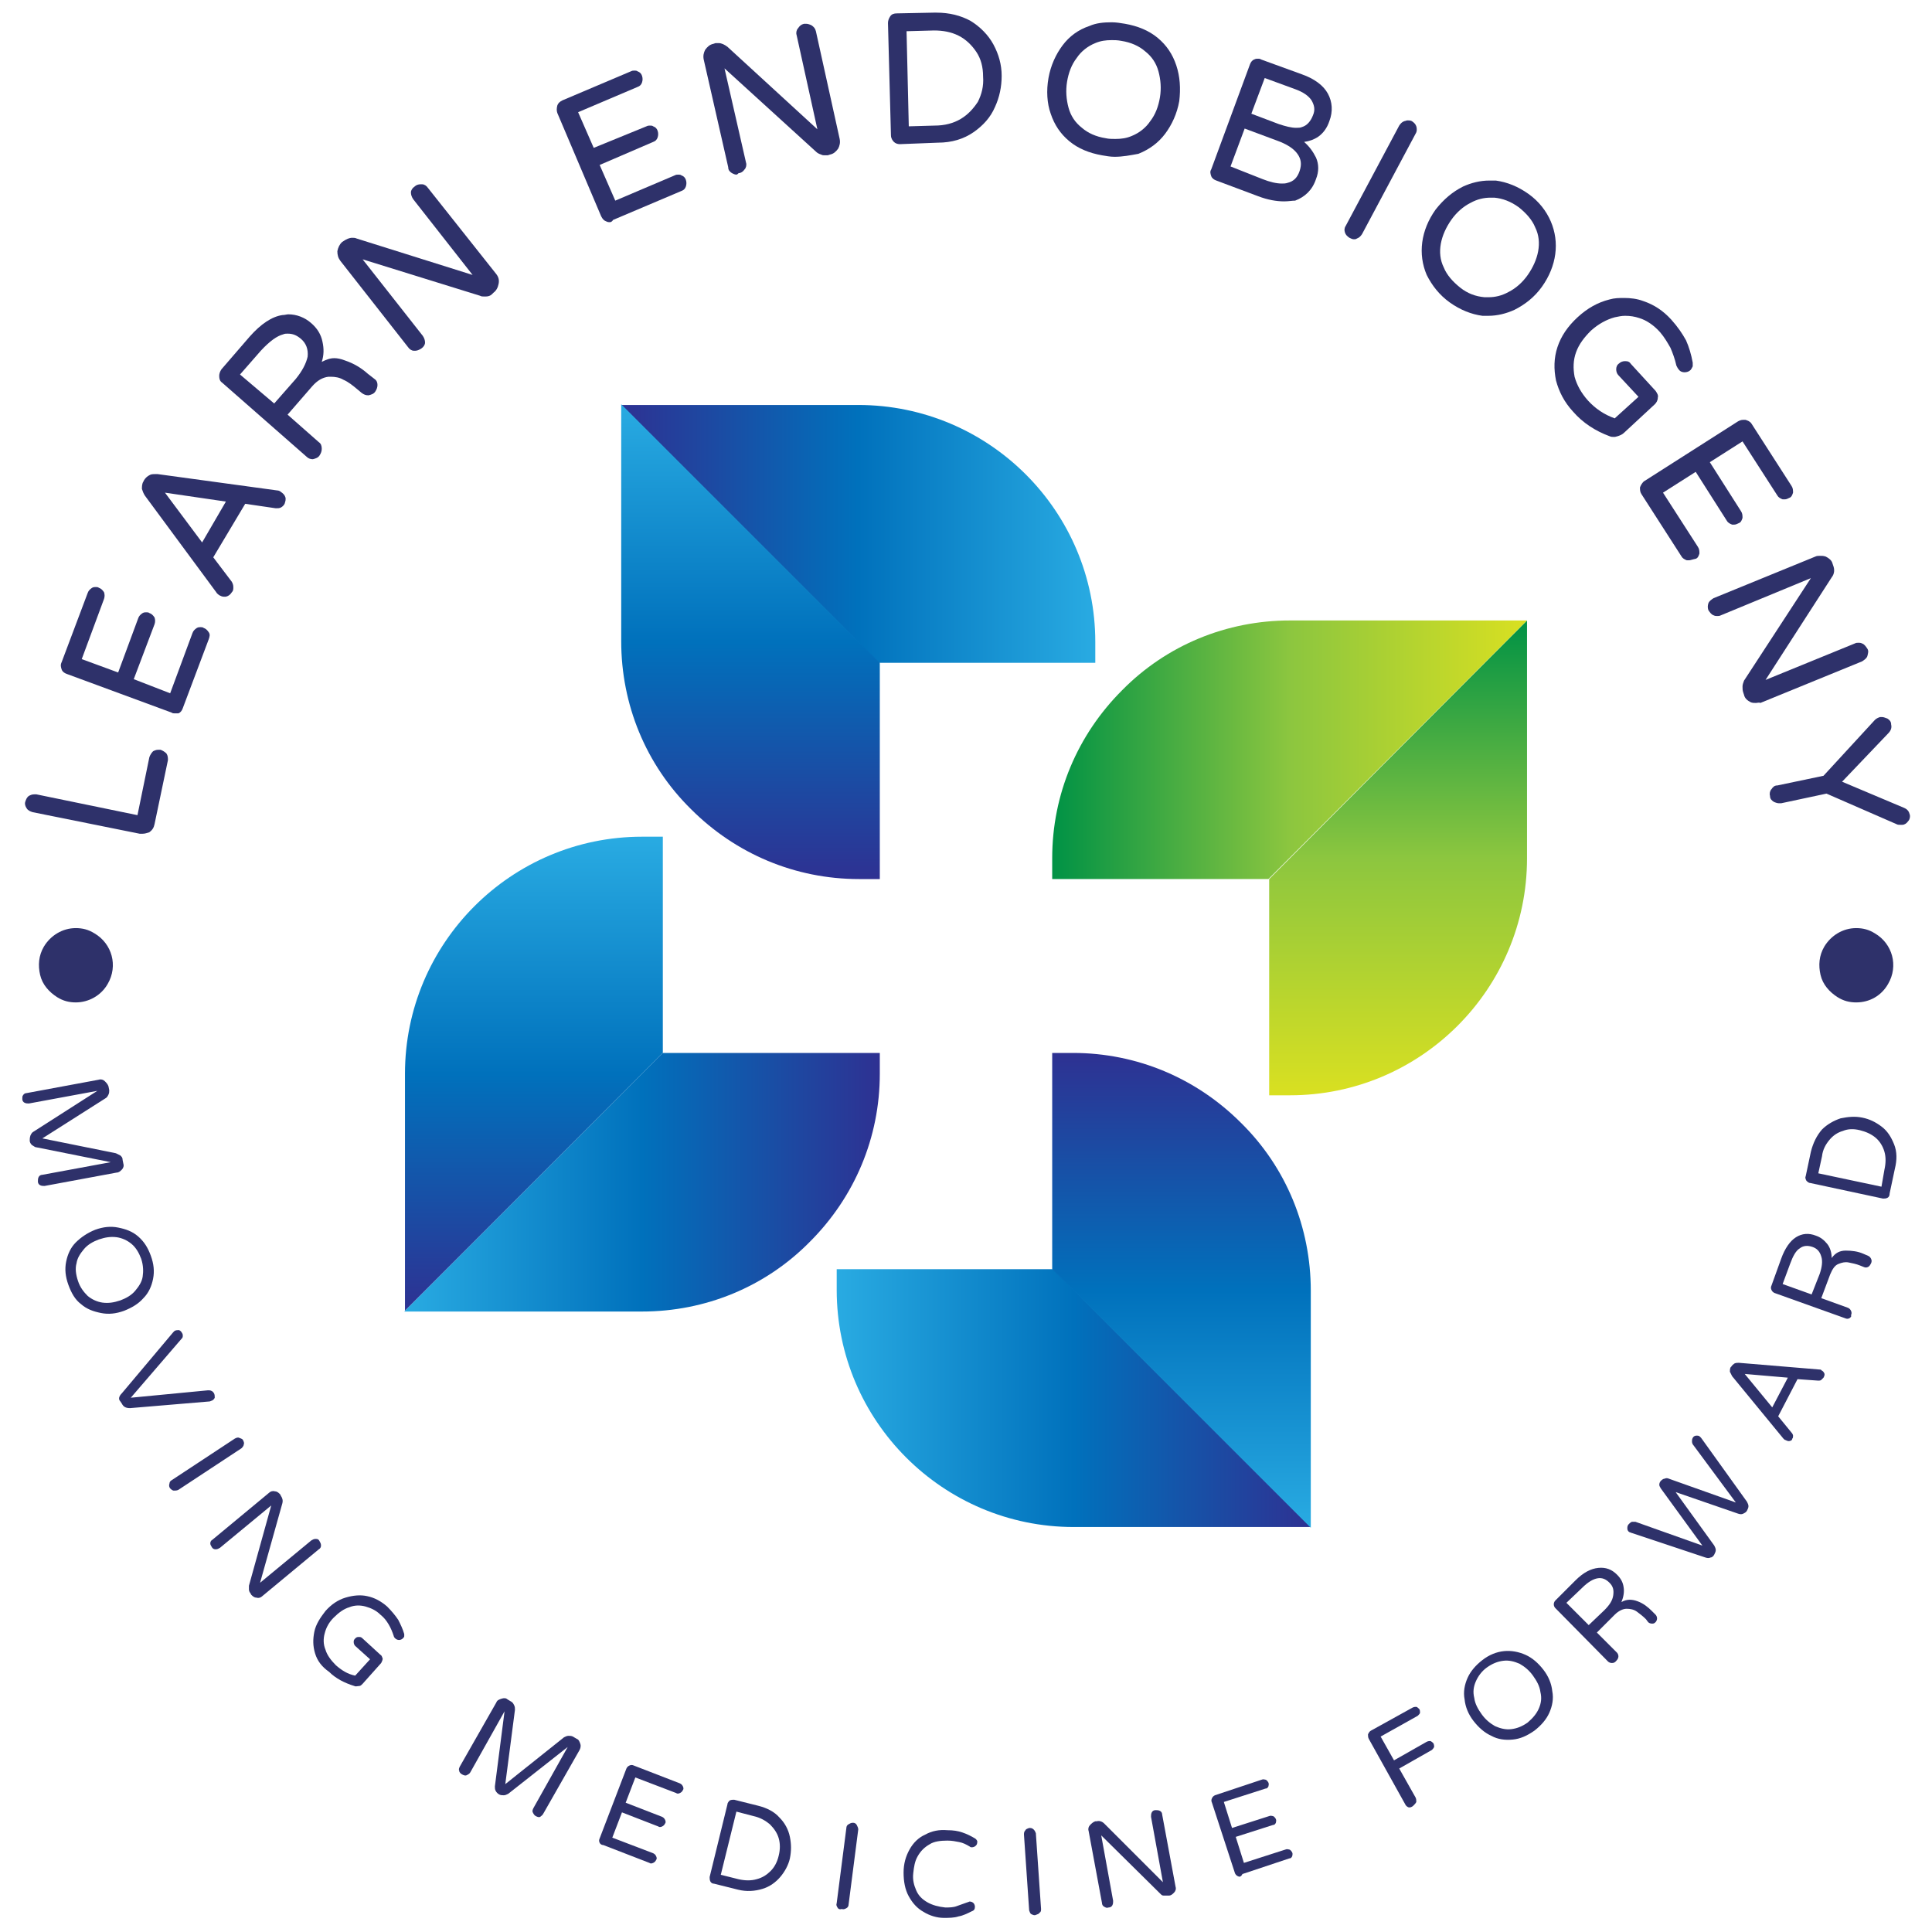 <?xml version="1.0" encoding="utf-8"?>
<!-- Generator: Adobe Illustrator 24.0.2, SVG Export Plug-In . SVG Version: 6.00 Build 0)  -->
<svg version="1.1" id="Layer_1" xmlns="http://www.w3.org/2000/svg" xmlns:xlink="http://www.w3.org/1999/xlink" x="0px" y="0px"
	 viewBox="0 0 260 260" style="enable-background:new 0 0 260 260;" xml:space="preserve">
<style type="text/css">
	.st0{fill:url(#SVGID_1_);}
	.st1{fill:url(#SVGID_2_);}
	.st2{fill:url(#SVGID_3_);}
	.st3{fill:url(#SVGID_4_);}
	.st4{fill:url(#SVGID_5_);}
	.st5{fill:url(#SVGID_6_);}
	.st6{fill:url(#SVGID_7_);}
	.st7{fill:url(#SVGID_8_);}
	.st8{fill:url(#SVGID_9_);}
	.st9{fill:url(#SVGID_10_);}
	.st10{fill:url(#SVGID_11_);}
	.st11{fill:url(#SVGID_12_);}
	.st12{fill:url(#SVGID_13_);}
	.st13{fill:url(#SVGID_14_);}
	.st14{fill:url(#SVGID_15_);}
	.st15{fill:url(#SVGID_16_);}
	.st16{fill:#2E316A;}
	.st17{fill:url(#SVGID_17_);}
	.st18{fill:url(#SVGID_18_);}
	.st19{fill:url(#SVGID_19_);}
	.st20{fill:url(#SVGID_20_);}
	.st21{fill:url(#SVGID_21_);}
	.st22{fill:url(#SVGID_22_);}
	.st23{fill:url(#SVGID_23_);}
	.st24{fill:url(#SVGID_24_);}
	.st25{fill:url(#SVGID_25_);}
	.st26{fill:url(#SVGID_26_);}
	.st27{fill:none;}
	.st28{fill:url(#SVGID_27_);}
	.st29{fill:url(#SVGID_28_);}
	.st30{fill:url(#SVGID_29_);}
	.st31{fill:url(#SVGID_30_);}
	.st32{fill:url(#SVGID_31_);}
	.st33{fill:url(#SVGID_32_);}
	.st34{fill:url(#SVGID_33_);}
	.st35{fill:url(#SVGID_34_);}
	.st36{fill:#363636;}
	.st37{fill:url(#SVGID_35_);}
	.st38{fill:url(#SVGID_36_);}
	.st39{fill:url(#SVGID_37_);}
	.st40{fill:url(#SVGID_38_);}
	.st41{fill:url(#SVGID_39_);}
	.st42{fill:url(#SVGID_40_);}
	.st43{fill:url(#SVGID_41_);}
	.st44{fill:url(#SVGID_42_);}
	.st45{fill:url(#SVGID_43_);}
	.st46{fill:url(#SVGID_44_);}
	.st47{fill:url(#SVGID_45_);}
	.st48{fill:url(#SVGID_46_);}
	.st49{fill:url(#SVGID_47_);}
	.st50{fill:url(#SVGID_48_);}
	.st51{fill:url(#SVGID_49_);}
	.st52{fill:url(#SVGID_50_);}
	.st53{fill:url(#SVGID_51_);}
	.st54{fill:url(#SVGID_52_);}
	.st55{fill:url(#SVGID_53_);}
	.st56{fill:url(#SVGID_54_);}
	.st57{fill:url(#SVGID_55_);}
	.st58{fill:url(#SVGID_56_);}
	.st59{fill:url(#SVGID_57_);}
	.st60{fill:url(#SVGID_58_);}
	.st61{fill:url(#SVGID_59_);}
	.st62{fill:url(#SVGID_60_);}
	.st63{fill:url(#SVGID_61_);}
	.st64{fill:url(#SVGID_62_);}
	.st65{fill:url(#SVGID_63_);}
	.st66{fill:url(#SVGID_64_);}
	.st67{fill:url(#SVGID_65_);}
	.st68{fill:url(#SVGID_66_);}
	.st69{fill:url(#SVGID_67_);}
	.st70{fill:url(#SVGID_68_);}
	.st71{opacity:0.5;}
	.st72{fill:#FFFFFF;}
	.st73{opacity:0.7;fill:#FFFFFF;}
	.st74{opacity:0.7;}
</style>
<g>
	<g>
		<g>
			<path class="st16" d="M19.2,112.2c-0.1,0-0.2,0-0.4,0l-14.4-2.9c-0.3-0.1-0.6-0.2-0.8-0.5c-0.2-0.3-0.3-0.6-0.2-0.9
				c0.1-0.3,0.2-0.6,0.5-0.8c0.2-0.1,0.4-0.2,0.7-0.2c0.1,0,0.2,0,0.3,0l13.6,2.8l1.6-7.8c0.1-0.3,0.3-0.6,0.5-0.8
				c0.2-0.1,0.4-0.2,0.7-0.2c0.1,0,0.2,0,0.3,0c0.3,0.1,0.6,0.3,0.8,0.5c0.2,0.3,0.2,0.6,0.2,0.9l-1.8,8.6c-0.1,0.5-0.3,0.8-0.7,1.1
				C19.8,112.1,19.5,112.2,19.2,112.2z"/>
		</g>
		<g>
			<path class="st16" d="M23.5,96c-0.1,0-0.3,0-0.4-0.1L9,90.7c-0.3-0.1-0.6-0.3-0.7-0.6c-0.1-0.3-0.2-0.6,0-1l3.5-9.3
				c0.1-0.3,0.3-0.5,0.6-0.7c0.2-0.1,0.3-0.1,0.5-0.1c0.1,0,0.3,0,0.4,0.1c0.3,0.1,0.5,0.3,0.7,0.6c0.1,0.3,0.1,0.6,0,0.9l-3,8.1
				l4.9,1.8l2.7-7.3c0.1-0.3,0.3-0.5,0.6-0.7c0.2-0.1,0.3-0.1,0.5-0.1c0.1,0,0.3,0,0.4,0.1c0.3,0.1,0.5,0.3,0.7,0.6
				c0.1,0.3,0.1,0.6,0,0.9L18,91.4l4.9,1.9l3-8.1c0.1-0.3,0.3-0.5,0.6-0.7c0.2-0.1,0.3-0.1,0.5-0.1c0.1,0,0.3,0,0.4,0.1
				c0.3,0.1,0.5,0.3,0.7,0.6s0.1,0.6,0,0.9l-3.5,9.3c-0.1,0.3-0.3,0.6-0.6,0.7C23.9,96,23.7,96,23.5,96z"/>
		</g>
		<g>
			<path class="st16" d="M30.1,80.3c-0.2,0-0.4-0.1-0.6-0.2c-0.1-0.1-0.3-0.2-0.4-0.4l-9.6-13c-0.2-0.3-0.3-0.6-0.4-0.9
				c0-0.3,0-0.7,0.2-1l0.1-0.2c0.2-0.3,0.4-0.5,0.8-0.7c0.2-0.1,0.5-0.1,0.7-0.1c0.1,0,0.2,0,0.3,0l16.1,2.2c0.2,0,0.4,0.1,0.5,0.2
				c0.3,0.2,0.5,0.4,0.6,0.7c0.1,0.3,0,0.6-0.1,0.9c-0.1,0.2-0.3,0.4-0.5,0.5c-0.2,0.1-0.4,0.1-0.6,0.1c0,0-0.1,0-0.1,0l-4.1-0.6
				L28.7,75l2.5,3.3c0.1,0.2,0.2,0.4,0.2,0.7c0,0.3,0,0.5-0.2,0.7c-0.2,0.3-0.4,0.5-0.8,0.6C30.3,80.3,30.2,80.3,30.1,80.3z
				 M27.2,73l3.2-5.5l-8.2-1.2L27.2,73z"/>
		</g>
		<g>
			<path class="st16" d="M42.1,61.8c-0.3,0-0.6-0.1-0.8-0.3l-11.4-10c-0.3-0.2-0.4-0.5-0.4-0.9c0-0.3,0.1-0.6,0.3-0.9l3.8-4.4
				c1.5-1.7,3-2.7,4.4-2.9c0.3,0,0.6-0.1,0.8-0.1c1.1,0,2.2,0.4,3.1,1.2c0.8,0.7,1.3,1.5,1.5,2.5c0.2,0.9,0.2,1.8-0.1,2.7
				c0.6-0.3,1.1-0.5,1.7-0.5c0.4,0,0.9,0.1,1.4,0.3c1.2,0.4,2.2,1,3.1,1.8l0.9,0.7c0.3,0.2,0.4,0.5,0.4,0.8c0,0.3-0.1,0.6-0.3,0.9
				c-0.2,0.3-0.5,0.4-0.9,0.5c0,0,0,0,0,0c-0.4,0-0.6-0.1-0.9-0.3l-0.6-0.5c-0.6-0.5-1.2-1-1.9-1.3c-0.5-0.3-1.1-0.4-1.7-0.4
				c-0.1,0-0.2,0-0.3,0c-0.8,0.1-1.5,0.5-2.2,1.3l-3.3,3.8l4.2,3.7c0.3,0.2,0.4,0.5,0.4,0.9c0,0.3-0.1,0.6-0.3,0.9
				C42.8,61.6,42.5,61.7,42.1,61.8L42.1,61.8z M36.9,54.3l2.9-3.3c0.9-1.1,1.4-2.1,1.6-3c0.1-1-0.2-1.8-0.9-2.4
				c-0.6-0.5-1.1-0.7-1.8-0.7c-0.2,0-0.4,0-0.6,0.1c-0.8,0.2-1.8,0.9-3,2.2l-2.8,3.2L36.9,54.3z"/>
		</g>
		<g>
			<path class="st16" d="M55.9,47.2c-0.1,0-0.1,0-0.2,0c-0.3,0-0.6-0.2-0.8-0.5l-9.1-11.6c-0.3-0.4-0.4-0.8-0.4-1.3
				c0.1-0.5,0.3-0.9,0.6-1.2l0.3-0.2c0.3-0.2,0.7-0.4,1.1-0.4c0.2,0,0.4,0,0.6,0.1L63.6,37l-8-10.2c-0.2-0.3-0.3-0.6-0.3-0.9
				c0-0.3,0.2-0.6,0.5-0.8c0.2-0.2,0.5-0.3,0.8-0.3c0.1,0,0.1,0,0.2,0c0.3,0,0.6,0.2,0.8,0.5l9.2,11.6c0.3,0.4,0.4,0.8,0.3,1.3
				c-0.1,0.5-0.3,0.9-0.7,1.2l-0.2,0.2c-0.2,0.2-0.5,0.3-0.8,0.3c-0.1,0-0.2,0-0.3,0c-0.2,0-0.3,0-0.5-0.1l-15.8-4.9l8.1,10.3
				c0.2,0.3,0.3,0.6,0.3,0.9c0,0.3-0.2,0.6-0.5,0.8C56.4,47.1,56.1,47.2,55.9,47.2z"/>
		</g>
		<g>
			<path class="st16" d="M82.1,29.9c-0.2,0-0.3,0-0.5-0.1c-0.3-0.1-0.5-0.3-0.7-0.7L75,15.2c-0.1-0.3-0.1-0.6,0-1
				c0.1-0.3,0.3-0.5,0.7-0.7l9.2-3.9c0.2-0.1,0.3-0.1,0.5-0.1c0.1,0,0.3,0,0.4,0.1c0.3,0.1,0.5,0.3,0.6,0.6c0.1,0.3,0.1,0.6,0,0.9
				c-0.1,0.3-0.3,0.5-0.6,0.6l-8,3.4l2.1,4.8L87,17c0.2-0.1,0.3-0.1,0.5-0.1c0.1,0,0.3,0,0.4,0.1c0.3,0.1,0.5,0.3,0.6,0.6
				c0.1,0.3,0.1,0.6,0,0.9c-0.1,0.3-0.3,0.5-0.6,0.6l-7.2,3.1l2.1,4.8l8-3.4c0.2-0.1,0.3-0.1,0.5-0.1c0.1,0,0.3,0,0.4,0.1
				c0.3,0.1,0.5,0.3,0.6,0.6c0.1,0.3,0.1,0.6,0,0.9c-0.1,0.3-0.3,0.5-0.6,0.6l-9.2,3.9C82.4,29.8,82.2,29.9,82.1,29.9z"/>
		</g>
		<g>
			<path class="st16" d="M99.1,23.5c-0.2,0-0.4-0.1-0.6-0.2c-0.3-0.2-0.5-0.4-0.5-0.8L94.7,8c-0.1-0.5,0-0.9,0.2-1.3
				C95.2,6.3,95.5,6,96,5.9l0.3-0.1c0.1,0,0.2,0,0.4,0c0.4,0,0.8,0.2,1.2,0.5L110,17.4l-2.8-12.7c-0.1-0.3,0-0.7,0.2-0.9
				c0.2-0.3,0.4-0.5,0.8-0.6c0.1,0,0.2,0,0.3,0c0.2,0,0.5,0.1,0.7,0.2c0.3,0.2,0.5,0.4,0.6,0.8l3.2,14.5c0.1,0.5,0,0.9-0.2,1.3
				c-0.3,0.4-0.6,0.7-1.1,0.8l-0.3,0.1c-0.1,0-0.3,0-0.4,0c-0.2,0-0.3,0-0.5-0.1c-0.3-0.1-0.5-0.2-0.7-0.4L97.5,9.2l2.9,12.7
				c0.1,0.3,0,0.7-0.2,0.9c-0.2,0.3-0.5,0.5-0.8,0.5C99.3,23.4,99.2,23.5,99.1,23.5z"/>
		</g>
		<g>
			<path class="st16" d="M121.1,19.4c-0.3,0-0.6-0.1-0.8-0.3c-0.2-0.2-0.4-0.5-0.4-0.9l-0.4-15.1c0-0.3,0.1-0.6,0.3-0.9
				c0.2-0.3,0.5-0.4,0.9-0.4l5-0.1l0.3,0c1.8,0,3.3,0.4,4.6,1.1c1.3,0.8,2.4,1.9,3.1,3.2c0.7,1.3,1.1,2.7,1.1,4.2s-0.3,2.9-0.9,4.2
				c-0.6,1.4-1.6,2.5-2.9,3.4c-1.3,0.9-2.9,1.4-4.8,1.4L121.1,19.4z M122.3,17l3.5-0.1c1.3,0,2.5-0.3,3.5-0.9c1-0.6,1.7-1.4,2.3-2.3
				c0.5-1,0.8-2.1,0.7-3.4c0-1.3-0.3-2.4-0.9-3.3c-0.6-0.9-1.4-1.7-2.4-2.2c-1-0.5-2.1-0.7-3.3-0.7l-3.7,0.1L122.3,17z"/>
		</g>
		<g>
			<path class="st16" d="M150,21.1c-0.6,0-1.1-0.1-1.7-0.2c-1.7-0.3-3.2-0.9-4.4-1.9c-1.2-1-2-2.2-2.5-3.7c-0.5-1.4-0.6-3.1-0.3-4.8
				c0.3-1.7,1-3.2,1.9-4.4c0.9-1.2,2.1-2.1,3.6-2.6c0.9-0.4,1.9-0.5,3-0.5c0.6,0,1.2,0.1,1.8,0.2c1.7,0.3,3.2,0.9,4.4,1.9
				c1.2,1,2,2.2,2.5,3.7c0.5,1.5,0.6,3.1,0.4,4.8c-0.3,1.7-1,3.2-1.9,4.4c-0.9,1.2-2.1,2.1-3.6,2.7C152.1,20.9,151.1,21.1,150,21.1z
				 M149.6,5.4c-0.8,0-1.5,0.1-2.2,0.4c-1,0.4-1.9,1.1-2.5,2c-0.7,0.9-1.1,2-1.3,3.2s-0.1,2.4,0.2,3.5c0.3,1.1,0.9,2,1.8,2.7
				c0.8,0.7,1.9,1.2,3.2,1.4c0.4,0.1,0.9,0.1,1.3,0.1l0,0c0.8,0,1.5-0.1,2.2-0.4c1-0.4,1.9-1.1,2.5-2c0.7-0.9,1.1-2,1.3-3.2
				c0.2-1.2,0.1-2.4-0.2-3.5c-0.3-1.1-0.9-2-1.8-2.7c-0.8-0.7-1.9-1.2-3.2-1.4C150.4,5.4,150,5.4,149.6,5.4z"/>
		</g>
		<g>
			<path class="st16" d="M172.8,27.1c-1,0-2.2-0.2-3.5-0.7l-5.6-2.1c-0.3-0.1-0.6-0.3-0.7-0.6c-0.1-0.3-0.2-0.6,0-0.9l5.2-14.1
				c0.1-0.3,0.3-0.6,0.6-0.7c0.2-0.1,0.3-0.1,0.5-0.1c0.1,0,0.3,0,0.4,0.1l5.5,2c1.7,0.6,2.9,1.5,3.5,2.6c0.6,1.1,0.7,2.4,0.2,3.7
				c-0.3,0.9-0.8,1.6-1.5,2.1c-0.6,0.4-1.2,0.6-1.9,0.7c0.7,0.6,1.2,1.3,1.6,2.1c0.4,0.9,0.4,1.9,0,2.9c-0.5,1.5-1.5,2.4-2.8,2.9
				C173.9,27,173.4,27.1,172.8,27.1z M169.9,24.1c1,0.4,1.9,0.6,2.6,0.6c0.3,0,0.5,0,0.8-0.1c0.8-0.2,1.3-0.7,1.6-1.6
				c0.3-0.9,0.2-1.6-0.3-2.3c-0.5-0.7-1.4-1.3-2.8-1.8l-4.3-1.6l-1.9,5.1L169.9,24.1z M172.1,16.7c0.9,0.3,1.7,0.5,2.3,0.5
				c0.3,0,0.6,0,0.8-0.1c0.7-0.2,1.2-0.8,1.5-1.6c0.3-0.7,0.2-1.3-0.2-2c-0.4-0.6-1.1-1.1-2.2-1.5l-4.1-1.5l-1.8,4.8L172.1,16.7z"/>
		</g>
		<g>
			<path class="st16" d="M182.2,32.2c-0.2,0-0.4-0.1-0.6-0.2c-0.3-0.2-0.5-0.4-0.6-0.7c-0.1-0.3-0.1-0.6,0.1-0.9l7.2-13.5
				c0.2-0.3,0.4-0.5,0.7-0.6c0.1,0,0.3-0.1,0.4-0.1c0.2,0,0.4,0,0.6,0.1c0.3,0.2,0.5,0.4,0.6,0.7c0.1,0.3,0.1,0.7-0.1,1l-7.2,13.5
				c-0.2,0.3-0.4,0.5-0.7,0.6C182.5,32.2,182.3,32.2,182.2,32.2z"/>
		</g>
		<g>
			<path class="st16" d="M200.3,42.5c-0.3,0-0.6,0-0.8,0c-1.5-0.2-3-0.8-4.4-1.8c-1.4-1-2.4-2.3-3.1-3.7c-0.6-1.4-0.8-2.9-0.6-4.4
				c0.2-1.5,0.8-3,1.8-4.4c1.1-1.4,2.3-2.4,3.7-3.1c1.1-0.5,2.3-0.8,3.5-0.8c0.3,0,0.6,0,0.9,0c1.5,0.2,3,0.8,4.4,1.8
				c1.4,1,2.4,2.3,3,3.7c0.6,1.4,0.8,2.9,0.6,4.4c-0.2,1.5-0.8,3-1.8,4.4c-1,1.4-2.3,2.4-3.7,3.1C202.7,42.2,201.5,42.5,200.3,42.5z
				 M200.6,26.6c-0.9,0-1.8,0.2-2.7,0.7c-1,0.5-1.9,1.3-2.6,2.3c-0.7,1-1.2,2.1-1.4,3.2c-0.2,1.1-0.1,2.2,0.4,3.2
				c0.4,1,1.2,1.9,2.2,2.7c1,0.8,2.1,1.2,3.3,1.3c0.2,0,0.3,0,0.5,0c0.9,0,1.8-0.2,2.7-0.7c1-0.5,1.9-1.3,2.6-2.3s1.2-2.1,1.4-3.2
				c0.2-1.1,0.1-2.2-0.4-3.2c-0.4-1-1.2-1.9-2.2-2.7c-1.1-0.8-2.2-1.2-3.3-1.3C200.9,26.6,200.7,26.6,200.6,26.6z"/>
		</g>
		<g>
			<path class="st16" d="M217.2,58.8c-0.2,0-0.4,0-0.6-0.1c-1.9-0.7-3.6-1.8-4.9-3.3c-1.2-1.3-1.9-2.7-2.3-4.2
				c-0.3-1.5-0.3-3,0.2-4.5c0.5-1.5,1.4-2.8,2.7-4c1.3-1.2,2.7-2,4.3-2.4c0.7-0.2,1.3-0.2,2-0.2c0.8,0,1.7,0.1,2.5,0.4
				c1.5,0.5,2.7,1.3,3.8,2.5c0.9,1,1.5,1.9,2,2.8c0.4,0.9,0.7,1.9,0.9,3c0,0.2,0,0.3,0,0.5c-0.1,0.2-0.2,0.4-0.3,0.5
				c-0.2,0.2-0.5,0.3-0.8,0.3c-0.3,0-0.6-0.1-0.8-0.4c-0.1-0.1-0.2-0.3-0.3-0.5c-0.2-0.9-0.5-1.7-0.8-2.4c-0.4-0.7-0.8-1.4-1.4-2.1
				c-0.8-0.9-1.8-1.6-2.8-1.9c-0.6-0.2-1.2-0.3-1.9-0.3c-0.5,0-0.9,0.1-1.4,0.2c-1.1,0.3-2.2,0.9-3.2,1.8c-0.9,0.9-1.6,1.8-2,2.9
				c-0.4,1.1-0.4,2.2-0.2,3.3c0.3,1.1,0.9,2.2,1.8,3.2c1,1.1,2.2,1.9,3.6,2.4l3.2-2.9l-2.7-2.9c-0.2-0.2-0.3-0.5-0.3-0.8
				s0.1-0.6,0.4-0.8c0.2-0.2,0.5-0.3,0.8-0.3c0.4,0,0.6,0.1,0.8,0.4l3.3,3.6c0.2,0.3,0.4,0.6,0.3,0.9c0,0.4-0.2,0.7-0.4,0.9
				l-4.1,3.8c-0.3,0.3-0.6,0.4-0.9,0.5C217.4,58.8,217.3,58.8,217.2,58.8z"/>
		</g>
		<g>
			<path class="st16" d="M227.3,75.4c-0.1,0-0.2,0-0.3,0c-0.3-0.1-0.6-0.3-0.7-0.5l-5.4-8.4c-0.2-0.3-0.2-0.6-0.2-0.9
				c0.1-0.3,0.3-0.6,0.5-0.8l12.7-8.1c0.2-0.1,0.4-0.2,0.7-0.2c0.1,0,0.2,0,0.3,0c0.3,0.1,0.6,0.2,0.8,0.5l5.4,8.4
				c0.2,0.3,0.2,0.6,0.2,0.9c-0.1,0.3-0.2,0.6-0.5,0.7c-0.2,0.1-0.4,0.2-0.6,0.2c-0.1,0-0.2,0-0.3,0c-0.3-0.1-0.6-0.3-0.7-0.5
				l-4.7-7.3l-4.4,2.8l4.2,6.6c0.2,0.3,0.2,0.6,0.2,0.9c-0.1,0.3-0.2,0.6-0.5,0.7c-0.2,0.1-0.4,0.2-0.6,0.2c-0.1,0-0.2,0-0.3,0
				c-0.3-0.1-0.6-0.3-0.7-0.5l-4.2-6.6l-4.4,2.8l4.7,7.3c0.2,0.3,0.2,0.6,0.2,0.9c-0.1,0.3-0.2,0.6-0.5,0.7
				C227.7,75.3,227.5,75.4,227.3,75.4z"/>
		</g>
		<g>
			<path class="st16" d="M236.3,94.6c-0.2,0-0.5,0-0.7-0.1c-0.4-0.2-0.8-0.5-0.9-1l-0.1-0.3c-0.1-0.3-0.1-0.5-0.1-0.8
				c0-0.3,0.1-0.5,0.2-0.8l9-13.8l-12.1,5c-0.2,0.1-0.3,0.1-0.5,0.1c-0.2,0-0.3,0-0.5-0.1c-0.3-0.1-0.5-0.4-0.7-0.7
				c-0.1-0.3-0.1-0.6,0-0.9s0.4-0.5,0.7-0.7l13.7-5.6c0.2-0.1,0.4-0.1,0.7-0.1c0.2,0,0.4,0,0.7,0.1c0.4,0.2,0.8,0.5,0.9,0.9l0.1,0.3
				c0.2,0.5,0.2,1.1-0.2,1.6l-8.9,13.8l12-4.9c0.2-0.1,0.3-0.1,0.5-0.1c0.2,0,0.3,0,0.5,0.1c0.3,0.1,0.5,0.4,0.7,0.7s0.1,0.6,0,1
				c-0.1,0.3-0.4,0.5-0.7,0.7l-13.7,5.6C236.7,94.5,236.5,94.6,236.3,94.6z"/>
		</g>
		<g>
			<path class="st16" d="M255.7,111c-0.2,0-0.3,0-0.5-0.1l-9.4-4.1l-6.1,1.3c-0.1,0-0.2,0-0.3,0c-0.2,0-0.5-0.1-0.7-0.2
				c-0.3-0.2-0.5-0.4-0.5-0.8c-0.1-0.3,0-0.7,0.2-0.9c0.2-0.3,0.4-0.5,0.8-0.5l6.2-1.3l6.9-7.5c0.2-0.2,0.4-0.3,0.7-0.4
				c0.1,0,0.2,0,0.3,0c0.2,0,0.4,0.1,0.7,0.2c0.3,0.2,0.5,0.4,0.5,0.8c0.1,0.4,0,0.8-0.4,1.2l-6.2,6.5l8.3,3.5
				c0.5,0.2,0.7,0.5,0.8,0.9c0.1,0.3,0,0.7-0.2,0.9c-0.2,0.3-0.5,0.5-0.8,0.5C255.9,111,255.8,111,255.7,111z"/>
		</g>
	</g>
</g>
<g>
	<circle class="st27" cx="130" cy="130" r="128"/>
	<path class="st16" d="M3.1,147.4c0.1-0.2,0.3-0.3,0.5-0.3l9.7-1.8c0.3-0.1,0.6,0,0.8,0.2c0.2,0.2,0.4,0.4,0.5,0.7l0.1,0.5
		c0,0.2,0,0.4-0.1,0.6c-0.1,0.2-0.2,0.4-0.4,0.5l-8.5,5.4l9.9,2c0.2,0.1,0.4,0.2,0.6,0.3c0.2,0.2,0.3,0.3,0.3,0.6l0.1,0.5
		c0.1,0.3,0,0.6-0.2,0.8s-0.4,0.4-0.7,0.4L6,159.6c-0.2,0-0.4,0-0.6-0.1c-0.2-0.1-0.3-0.3-0.3-0.5c0-0.2,0-0.4,0.1-0.6
		c0.1-0.2,0.3-0.3,0.5-0.3l9.2-1.7l-10-2c-0.2,0-0.4-0.2-0.6-0.3c-0.2-0.2-0.3-0.4-0.3-0.6c0-0.2,0-0.4,0.1-0.7
		c0.1-0.2,0.2-0.4,0.4-0.5l8.6-5.5l-9.2,1.7c-0.2,0-0.4,0-0.6-0.1s-0.3-0.3-0.3-0.5S3,147.5,3.1,147.4z"/>
	<path class="st16" d="M8.9,169.8c0.2-1,0.6-1.9,1.3-2.6c0.7-0.7,1.6-1.3,2.6-1.7c1.1-0.4,2.1-0.5,3.1-0.3s1.9,0.5,2.7,1.2
		c0.8,0.7,1.3,1.5,1.7,2.6s0.5,2.1,0.3,3.1c-0.2,1-0.6,1.9-1.3,2.6c-0.7,0.8-1.6,1.3-2.6,1.7c-1.1,0.4-2.1,0.5-3.1,0.3
		c-1-0.2-1.9-0.5-2.7-1.2c-0.8-0.6-1.3-1.5-1.7-2.6S8.7,170.8,8.9,169.8z M11.8,174.4c0.6,0.5,1.3,0.8,2,0.9c0.8,0.1,1.5,0,2.4-0.3
		c0.8-0.3,1.5-0.7,2-1.3c0.5-0.6,0.9-1.2,1-1.9s0.1-1.5-0.2-2.4c-0.3-0.8-0.7-1.5-1.3-2c-0.6-0.5-1.3-0.8-2-0.9
		c-0.8-0.1-1.5,0-2.4,0.3c-0.8,0.3-1.5,0.7-2,1.3c-0.5,0.6-0.9,1.2-1,1.9c-0.2,0.7-0.1,1.5,0.2,2.4
		C10.8,173.3,11.3,173.9,11.8,174.4z"/>
	<path class="st16" d="M16.4,187.5l6.9-8.2c0.1-0.1,0.1-0.1,0.2-0.2c0.2-0.1,0.4-0.1,0.6-0.1c0.2,0.1,0.3,0.2,0.4,0.4
		c0.1,0.1,0.1,0.3,0.1,0.4c0,0.2-0.1,0.3-0.2,0.4l-6.8,7.9l10.4-1c0.2,0,0.3,0,0.5,0.1s0.2,0.2,0.3,0.3c0.1,0.2,0.1,0.4,0.1,0.6
		c-0.1,0.2-0.2,0.3-0.4,0.4c-0.1,0-0.2,0.1-0.3,0.1l-10.7,0.9c-0.6,0-0.9-0.2-1.1-0.6l-0.2-0.3C15.9,188.3,16,187.9,16.4,187.5z"/>
	<path class="st16" d="M22.8,199.7c0-0.2,0.1-0.4,0.3-0.5l8.5-5.6c0.2-0.1,0.4-0.2,0.6-0.1s0.4,0.1,0.5,0.3c0.1,0.2,0.2,0.4,0.1,0.6
		c0,0.2-0.2,0.4-0.3,0.5l-8.5,5.6c-0.2,0.1-0.4,0.1-0.6,0.1s-0.4-0.2-0.5-0.3S22.7,199.9,22.8,199.7z"/>
	<path class="st16" d="M28.3,207.7c0-0.2,0.1-0.4,0.3-0.5l7.6-6.3c0.2-0.2,0.5-0.3,0.8-0.2c0.3,0,0.5,0.2,0.7,0.4l0.1,0.2
		c0.2,0.3,0.3,0.6,0.2,1L35,213l6.9-5.7c0.2-0.1,0.3-0.2,0.6-0.2s0.4,0.1,0.5,0.3c0.1,0.2,0.2,0.3,0.2,0.6c0,0.2-0.1,0.4-0.3,0.5
		l-7.6,6.3c-0.2,0.2-0.5,0.3-0.8,0.2c-0.3,0-0.5-0.2-0.7-0.4l-0.1-0.2c-0.1-0.1-0.2-0.3-0.2-0.5c0-0.2,0-0.3,0-0.5l3-10.8l-6.9,5.7
		c-0.2,0.1-0.3,0.2-0.6,0.2c-0.2,0-0.4-0.1-0.5-0.3S28.3,207.9,28.3,207.7z"/>
	<path class="st16" d="M42.4,222.5c-0.3-1-0.3-1.9-0.1-2.9c0.2-1,0.8-1.9,1.5-2.8c0.8-0.9,1.7-1.5,2.7-1.8c1-0.3,2-0.4,2.9-0.2
		c1,0.2,1.9,0.7,2.7,1.4c0.6,0.6,1.1,1.2,1.5,1.8c0.3,0.6,0.6,1.2,0.8,1.9c0,0.1,0,0.2,0,0.3c0,0.1-0.1,0.2-0.2,0.3
		c-0.1,0.1-0.3,0.2-0.5,0.2s-0.4-0.1-0.5-0.2c-0.1-0.1-0.2-0.2-0.2-0.3c-0.2-0.6-0.4-1.1-0.7-1.6c-0.3-0.5-0.6-0.9-1.1-1.3
		c-0.6-0.6-1.3-0.9-2-1.1c-0.7-0.2-1.5-0.2-2.2,0.1c-0.7,0.2-1.4,0.7-2.1,1.4c-0.6,0.6-1,1.3-1.2,2.1c-0.2,0.7-0.2,1.5,0.1,2.2
		c0.2,0.7,0.7,1.4,1.4,2.1c0.8,0.7,1.6,1.2,2.6,1.4l2-2.2l-2-1.8c-0.1-0.1-0.2-0.3-0.2-0.5c0-0.2,0-0.3,0.2-0.5s0.3-0.2,0.5-0.2
		c0.2,0,0.3,0,0.5,0.2l2.4,2.2c0.2,0.1,0.2,0.3,0.3,0.5c0,0.2-0.1,0.4-0.2,0.6l-2.5,2.8c-0.2,0.2-0.3,0.3-0.5,0.3s-0.4,0.1-0.6,0
		c-1.3-0.4-2.5-1-3.4-1.9C43.3,224.3,42.7,223.5,42.4,222.5z"/>
	<path class="st16" d="M61.8,238.3c-0.1-0.2,0-0.4,0.1-0.6l4.9-8.6c0.1-0.3,0.4-0.4,0.7-0.5s0.6-0.1,0.8,0.1l0.5,0.3
		c0.2,0.1,0.3,0.3,0.4,0.5c0.1,0.2,0.1,0.4,0.1,0.6l-1.3,10l7.9-6.3c0.2-0.1,0.4-0.2,0.6-0.2s0.4,0,0.6,0.1l0.5,0.3
		c0.3,0.1,0.4,0.4,0.5,0.7c0.1,0.3,0,0.6-0.1,0.8l-4.9,8.6c-0.1,0.2-0.3,0.3-0.4,0.4c-0.2,0.1-0.4,0-0.6-0.1
		c-0.2-0.1-0.3-0.3-0.4-0.5c-0.1-0.2,0-0.4,0.1-0.6l4.6-8.2l-8,6.3c-0.2,0.1-0.4,0.2-0.6,0.2s-0.4,0-0.6-0.1
		c-0.2-0.1-0.4-0.3-0.5-0.5s-0.1-0.4-0.1-0.6l1.3-10.1l-4.6,8.2c-0.1,0.2-0.3,0.3-0.5,0.4c-0.2,0.1-0.4,0-0.6-0.1
		C62,238.7,61.8,238.5,61.8,238.3z"/>
	<path class="st16" d="M80.7,248c-0.1-0.2-0.1-0.4,0-0.6l3.6-9.4c0.1-0.2,0.2-0.3,0.4-0.4c0.2-0.1,0.4-0.1,0.6,0l6.2,2.4
		c0.2,0.1,0.3,0.2,0.4,0.4c0.1,0.2,0.1,0.4,0,0.5c-0.1,0.2-0.2,0.3-0.4,0.4c-0.2,0.1-0.4,0.1-0.5,0l-5.5-2.1l-1.3,3.4l4.9,1.9
		c0.2,0.1,0.3,0.2,0.4,0.4c0.1,0.2,0.1,0.4,0,0.5c-0.1,0.2-0.2,0.3-0.4,0.4c-0.2,0.1-0.4,0.1-0.5,0l-4.9-1.9l-1.3,3.4l5.5,2.1
		c0.2,0.1,0.3,0.2,0.4,0.4c0.1,0.2,0.1,0.4,0,0.5c-0.1,0.2-0.2,0.3-0.4,0.4c-0.2,0.1-0.4,0.1-0.5,0l-6.2-2.4
		C81,248.3,80.8,248.2,80.7,248z"/>
	<path class="st16" d="M95.6,253.2c-0.1-0.2-0.1-0.4-0.1-0.6l2.4-9.8c0-0.2,0.2-0.4,0.3-0.5c0.2-0.1,0.4-0.1,0.6-0.1l3.2,0.8
		c1.2,0.3,2.2,0.8,2.9,1.6c0.7,0.7,1.2,1.6,1.4,2.6c0.2,1,0.2,1.9,0,2.9c-0.2,0.9-0.7,1.8-1.3,2.5s-1.4,1.3-2.4,1.6
		c-1,0.3-2.1,0.4-3.3,0.1l-3.2-0.8C95.9,253.5,95.7,253.4,95.6,253.2z M99.4,252.9c0.9,0.2,1.7,0.2,2.4,0c0.8-0.2,1.4-0.6,1.9-1.1
		c0.5-0.5,0.9-1.2,1.1-2.1c0.2-0.8,0.2-1.6,0-2.3s-0.6-1.3-1.2-1.9c-0.6-0.5-1.3-0.9-2.2-1.1l-2.3-0.6l-2.1,8.5L99.4,252.9z"/>
	<path class="st16" d="M112.7,256.7c-0.1-0.2-0.2-0.3-0.1-0.6l1.3-10.1c0-0.2,0.1-0.4,0.3-0.5s0.3-0.2,0.6-0.2
		c0.2,0,0.4,0.1,0.5,0.3s0.2,0.4,0.2,0.6l-1.3,10.1c0,0.2-0.1,0.4-0.3,0.5c-0.2,0.1-0.4,0.2-0.6,0.1
		C113,257,112.8,256.9,112.7,256.7z"/>
	<path class="st16" d="M124.3,257.3c-0.9-0.5-1.5-1.2-2-2.1c-0.5-0.9-0.7-2-0.7-3.2c0-1.2,0.3-2.2,0.8-3.1c0.5-0.9,1.2-1.6,2.1-2
		c0.9-0.5,1.9-0.7,3-0.6c0.8,0,1.4,0.1,2,0.3c0.6,0.2,1.2,0.5,1.7,0.8c0.2,0.1,0.4,0.4,0.3,0.6c0,0.2-0.1,0.3-0.2,0.4
		s-0.3,0.2-0.5,0.2c-0.1,0-0.2,0-0.3-0.1c-0.5-0.3-0.9-0.5-1.4-0.6s-1-0.2-1.6-0.2c-0.9,0-1.8,0.1-2.4,0.5c-0.7,0.4-1.2,0.9-1.6,1.6
		s-0.5,1.4-0.6,2.3s0.1,1.6,0.4,2.3c0.3,0.7,0.8,1.2,1.5,1.6c0.7,0.4,1.5,0.6,2.4,0.7c0.6,0,1.1,0,1.6-0.2s0.9-0.3,1.4-0.5
		c0.1,0,0.2-0.1,0.3-0.1c0.2,0,0.4,0.1,0.5,0.2c0.1,0.1,0.2,0.3,0.2,0.5c0,0.3-0.1,0.5-0.4,0.6c-0.6,0.3-1.2,0.6-1.8,0.7
		c-0.6,0.2-1.3,0.2-2,0.2C126.1,258.1,125.1,257.8,124.3,257.3z"/>
	<path class="st16" d="M138.8,257.6c-0.2-0.1-0.2-0.3-0.3-0.5l-0.7-10.2c0-0.2,0-0.4,0.2-0.6c0.1-0.2,0.3-0.2,0.5-0.3
		c0.2,0,0.4,0,0.6,0.2s0.2,0.3,0.3,0.5l0.7,10.2c0,0.2,0,0.4-0.2,0.5c-0.1,0.2-0.3,0.2-0.5,0.3C139.2,257.8,139,257.7,138.8,257.6z"
		/>
	<path class="st16" d="M148.6,256.6c-0.2-0.1-0.3-0.3-0.3-0.5l-1.8-9.7c-0.1-0.3,0-0.6,0.2-0.8c0.2-0.2,0.4-0.4,0.7-0.5l0.2,0
		c0.3-0.1,0.7,0,1,0.3l7.9,7.9l-1.6-8.8c0-0.2,0-0.4,0.1-0.6c0.1-0.2,0.3-0.3,0.5-0.3s0.4,0,0.6,0.1c0.2,0.1,0.3,0.3,0.3,0.5
		l1.8,9.7c0.1,0.3,0,0.6-0.2,0.8c-0.2,0.2-0.4,0.4-0.7,0.4l-0.2,0c-0.2,0-0.3,0-0.5,0s-0.3-0.1-0.4-0.2l-8-7.9l1.6,8.8
		c0,0.2,0,0.4-0.1,0.6c-0.1,0.2-0.3,0.3-0.5,0.3C148.9,256.8,148.8,256.7,148.6,256.6z"/>
	<path class="st16" d="M166.6,252.5c-0.2-0.1-0.3-0.2-0.4-0.4l-3.1-9.5c-0.1-0.2-0.1-0.4,0-0.6s0.2-0.3,0.4-0.4l6.3-2.1
		c0.2-0.1,0.4,0,0.5,0s0.3,0.2,0.4,0.4c0.1,0.2,0,0.4,0,0.5c-0.1,0.2-0.2,0.3-0.4,0.3l-5.6,1.8l1.1,3.5l5-1.6c0.2-0.1,0.4,0,0.5,0
		s0.3,0.2,0.4,0.4c0.1,0.2,0,0.4,0,0.5c-0.1,0.2-0.2,0.3-0.4,0.3l-5,1.6l1.1,3.5l5.6-1.8c0.2-0.1,0.4,0,0.5,0s0.3,0.2,0.4,0.4
		c0.1,0.2,0,0.4,0,0.5c-0.1,0.2-0.2,0.3-0.4,0.3l-6.3,2.1C167,252.6,166.8,252.6,166.6,252.5z"/>
	<path class="st16" d="M189.5,243.2c-0.2-0.1-0.3-0.2-0.4-0.4l-4.9-8.8c-0.1-0.2-0.1-0.4-0.1-0.6c0.1-0.2,0.2-0.4,0.4-0.5l5.6-3.1
		c0.2-0.1,0.4-0.1,0.5-0.1s0.3,0.2,0.4,0.3s0.1,0.4,0.1,0.5s-0.2,0.3-0.3,0.4l-5,2.8l1.8,3.2l4.4-2.5c0.2-0.1,0.4-0.1,0.5-0.1
		c0.2,0.1,0.3,0.2,0.4,0.3c0.1,0.2,0.1,0.4,0.1,0.5c-0.1,0.2-0.2,0.3-0.3,0.4l-4.4,2.5l2.2,3.9c0.1,0.2,0.1,0.4,0.1,0.6
		c-0.1,0.2-0.2,0.3-0.4,0.5S189.7,243.3,189.5,243.2z"/>
	<path class="st16" d="M203.6,234.1c-1,0.1-2,0-2.9-0.5c-0.9-0.4-1.7-1.1-2.4-2c-0.7-0.9-1.1-1.9-1.2-2.9c-0.2-1,0-2,0.4-2.9
		s1.1-1.7,2-2.4c0.9-0.7,1.9-1.1,2.9-1.2s2,0.1,2.9,0.5c0.9,0.4,1.7,1.1,2.4,2c0.7,0.9,1.1,1.9,1.2,2.9c0.2,1,0,2-0.4,2.9
		c-0.4,0.9-1.1,1.7-2,2.4C205.5,233.6,204.6,234,203.6,234.1z M207.1,229.9c0.3-0.7,0.4-1.4,0.2-2.2c-0.1-0.8-0.5-1.5-1-2.2
		s-1.1-1.2-1.8-1.6c-0.7-0.3-1.4-0.5-2.2-0.4c-0.8,0.1-1.5,0.4-2.2,0.9c-0.7,0.5-1.2,1.2-1.5,1.9c-0.3,0.7-0.4,1.4-0.2,2.2
		c0.1,0.8,0.5,1.5,1,2.2c0.5,0.7,1.1,1.2,1.8,1.6c0.7,0.3,1.4,0.5,2.2,0.4c0.8-0.1,1.5-0.4,2.2-0.9
		C206.3,231.2,206.8,230.6,207.1,229.9z"/>
	<path class="st16" d="M216.9,223.8c-0.2,0-0.4-0.1-0.5-0.2l-7.1-7.2c-0.1-0.1-0.2-0.3-0.2-0.5c0-0.2,0.1-0.4,0.2-0.5l2.7-2.7
		c1.1-1.1,2.1-1.6,3.1-1.7c1-0.1,1.8,0.2,2.5,0.9c0.5,0.5,0.8,1,0.9,1.7c0.1,0.6,0,1.3-0.3,2c0.7-0.4,1.4-0.4,2.2-0.1
		c0.8,0.3,1.4,0.8,1.9,1.3l0.5,0.5c0.1,0.1,0.2,0.3,0.2,0.5c0,0.2-0.1,0.4-0.2,0.5c-0.2,0.2-0.3,0.2-0.5,0.2c-0.2,0-0.4-0.1-0.5-0.2
		l-0.3-0.4c-0.4-0.4-0.8-0.7-1.2-1c-0.4-0.3-0.9-0.4-1.4-0.4c-0.5,0-1.1,0.3-1.6,0.8l-2.4,2.4l2.7,2.7c0.1,0.1,0.2,0.3,0.2,0.5
		c0,0.2-0.1,0.4-0.2,0.5C217.3,223.8,217.1,223.8,216.9,223.8z M215.9,216.7c0.7-0.7,1.1-1.3,1.2-2c0.1-0.7,0-1.2-0.5-1.7
		c-0.5-0.5-1-0.7-1.6-0.6s-1.3,0.5-2.1,1.3l-2.1,2l3,3L215.9,216.7z"/>
	<path class="st16" d="M230.2,209.6c-0.2,0.1-0.4,0.1-0.7,0l-9.9-3.3c-0.1,0-0.2-0.1-0.3-0.1c-0.2-0.1-0.3-0.3-0.3-0.5
		c0-0.2,0-0.4,0.2-0.6c0.1-0.1,0.2-0.2,0.4-0.3c0.2,0,0.3,0,0.5,0l9,3.2l-5.6-7.7c-0.1-0.2-0.2-0.3-0.2-0.5c0-0.2,0.1-0.4,0.2-0.5
		s0.3-0.3,0.5-0.3c0.2-0.1,0.4-0.1,0.6,0l9,3.2l-5.7-7.7c-0.1-0.1-0.2-0.3-0.2-0.5c0-0.2,0-0.3,0.1-0.5c0.1-0.2,0.3-0.3,0.5-0.3
		c0.2,0,0.4,0,0.5,0.2c0.1,0,0.1,0.1,0.2,0.2l6.1,8.5c0.1,0.2,0.2,0.4,0.2,0.6c0,0.2-0.1,0.4-0.2,0.6c-0.1,0.2-0.3,0.3-0.5,0.4
		c-0.2,0.1-0.4,0.1-0.7,0l-8.4-2.9l5.2,7.2c0.1,0.2,0.2,0.4,0.2,0.6c0,0.2-0.1,0.4-0.2,0.6C230.6,209.4,230.4,209.6,230.2,209.6z"/>
	<path class="st16" d="M240.9,193.9c-0.2,0.1-0.4,0-0.6-0.1c-0.1,0-0.2-0.1-0.3-0.2l-6.9-8.4c-0.1-0.2-0.2-0.4-0.3-0.6
		c0-0.2,0-0.4,0.1-0.6l0.1-0.1c0.1-0.2,0.3-0.3,0.4-0.4c0.2-0.1,0.4-0.1,0.6-0.1l10.8,0.9c0.1,0,0.3,0,0.3,0.1
		c0.2,0.1,0.3,0.2,0.4,0.4s0,0.4-0.1,0.6c-0.1,0.1-0.2,0.2-0.3,0.3c-0.1,0.1-0.3,0.1-0.4,0.1l-2.8-0.2l-2.6,5l1.8,2.2
		c0.1,0.1,0.2,0.3,0.2,0.4c0,0.2,0,0.3-0.1,0.4C241.2,193.7,241.1,193.9,240.9,193.9z M238.5,189.4l2.1-4l-5.8-0.5L238.5,189.4z"/>
	<path class="st16" d="M248.9,177.4c-0.2,0.1-0.4,0.1-0.6,0l-9.5-3.4c-0.2-0.1-0.3-0.2-0.4-0.4s-0.1-0.4,0-0.6l1.3-3.6
		c0.5-1.4,1.2-2.4,2-2.9c0.8-0.5,1.7-0.6,2.7-0.2c0.6,0.2,1.1,0.6,1.5,1.1c0.4,0.5,0.6,1.2,0.6,1.9c0.5-0.7,1.1-1,1.9-1
		c0.8,0,1.6,0.1,2.3,0.4l0.7,0.3c0.2,0.1,0.3,0.2,0.4,0.4c0.1,0.2,0.1,0.4,0,0.6c-0.1,0.2-0.2,0.4-0.4,0.5c-0.2,0.1-0.4,0.1-0.6,0
		l-0.5-0.2c-0.5-0.2-1-0.3-1.5-0.4s-0.9,0-1.4,0.2c-0.5,0.2-0.8,0.7-1.1,1.4l-1.2,3.2l3.6,1.3c0.2,0.1,0.3,0.2,0.4,0.4
		c0.1,0.2,0.1,0.4,0,0.6C249.2,177.2,249,177.3,248.9,177.4z M244.9,171.4c0.3-0.9,0.4-1.7,0.2-2.3c-0.2-0.7-0.6-1.1-1.2-1.3
		c-0.6-0.2-1.2-0.2-1.7,0.2c-0.5,0.3-0.9,1-1.3,2.1l-1,2.7l3.9,1.4L244.9,171.4z"/>
	<path class="st16" d="M254,161.2c-0.2,0.1-0.4,0.1-0.6,0.1l-9.8-2.1c-0.2,0-0.4-0.2-0.5-0.3c-0.1-0.2-0.2-0.4-0.1-0.6l0.7-3.3
		c0.3-1.2,0.8-2.2,1.5-3c0.7-0.7,1.6-1.2,2.5-1.5c1-0.2,1.9-0.3,2.9-0.1s1.8,0.6,2.6,1.2c0.8,0.6,1.3,1.4,1.7,2.4s0.4,2.1,0.1,3.3
		l-0.7,3.3C254.3,160.9,254.2,161.1,254,161.2z M253.6,157.4c0.2-0.9,0.2-1.7,0-2.4c-0.2-0.7-0.6-1.4-1.2-1.9
		c-0.6-0.5-1.3-0.8-2.1-1c-0.8-0.2-1.6-0.2-2.3,0.1c-0.7,0.2-1.3,0.6-1.8,1.2s-0.9,1.3-1,2.2l-0.5,2.3l8.5,1.8L253.6,157.4z"/>
</g>
<g>
	<g>
		<path class="st16" d="M249.8,134.9c-0.9,0-1.7-0.2-2.5-0.7c-1.1-0.7-2-1.7-2.3-3c-0.3-1.3-0.2-2.6,0.5-3.8
			c0.9-1.5,2.5-2.5,4.3-2.5c0.9,0,1.7,0.2,2.5,0.7c2.4,1.4,3.2,4.4,1.8,6.8C253.2,134,251.6,134.9,249.8,134.9
			C249.8,134.9,249.8,134.9,249.8,134.9z"/>
	</g>
	<g>
		<path class="st16" d="M10.2,134.9c-0.9,0-1.7-0.2-2.5-0.7c-1.1-0.7-2-1.7-2.3-3c-0.3-1.3-0.2-2.6,0.5-3.8c0.9-1.5,2.5-2.5,4.3-2.5
			c0.9,0,1.7,0.2,2.5,0.7c2.4,1.4,3.2,4.4,1.8,6.8C13.6,134,11.9,134.9,10.2,134.9C10.2,134.9,10.2,134.9,10.2,134.9z"/>
	</g>
</g>
<g>
	<linearGradient id="SVGID_1_" gradientUnits="userSpaceOnUse" x1="188.155" y1="147.396" x2="188.155" y2="83.507">
		<stop  offset="0" style="stop-color:#D9E021"/>
		<stop  offset="0.5" style="stop-color:#8CC63F"/>
		<stop  offset="1" style="stop-color:#009245"/>
	</linearGradient>
	<path class="st0" d="M170.8,118.3v29.1h2.8c17.6,0,31.9-14.3,31.9-31.9V83.5L170.8,118.3z"/>
	<linearGradient id="SVGID_2_" gradientUnits="userSpaceOnUse" x1="141.662" y1="100.898" x2="205.551" y2="100.898">
		<stop  offset="0" style="stop-color:#009245"/>
		<stop  offset="0.5" style="stop-color:#8CC63F"/>
		<stop  offset="1" style="stop-color:#D9E021"/>
	</linearGradient>
	<path class="st1" d="M173.6,83.5c-8.5,0-16.6,3.3-22.6,9.4c-6,6-9.4,14-9.4,22.6v2.8h29.1l34.8-34.8H173.6z"/>
	
		<linearGradient id="SVGID_3_" gradientUnits="userSpaceOnUse" x1="-3637.947" y1="-2475.658" x2="-3637.947" y2="-2539.547" gradientTransform="matrix(0 1 -1 0 -2363.1 3826.15)">
		<stop  offset="0" style="stop-color:#29ABE2"/>
		<stop  offset="0.5" style="stop-color:#0071BC"/>
		<stop  offset="1" style="stop-color:#2E3192"/>
	</linearGradient>
	<path class="st2" d="M141.7,170.8h-29.1v2.8c0,17.6,14.3,31.9,31.9,31.9h31.9L141.7,170.8z"/>
	
		<linearGradient id="SVGID_4_" gradientUnits="userSpaceOnUse" x1="-3684.44" y1="-2522.155" x2="-3620.551" y2="-2522.155" gradientTransform="matrix(0 1 -1 0 -2363.1 3826.15)">
		<stop  offset="0" style="stop-color:#2E3192"/>
		<stop  offset="0.5" style="stop-color:#0071BC"/>
		<stop  offset="1" style="stop-color:#29ABE2"/>
	</linearGradient>
	<path class="st3" d="M176.4,173.7c0-8.5-3.3-16.6-9.4-22.6c-6-6-14-9.4-22.6-9.4h-2.8v29.1l34.8,34.8V173.7z"/>
	
		<linearGradient id="SVGID_5_" gradientUnits="userSpaceOnUse" x1="-6297.933" y1="1535.101" x2="-6297.933" y2="1471.212" gradientTransform="matrix(-1 0 0 -1 -6226.089 1647.708)">
		<stop  offset="0" style="stop-color:#29ABE2"/>
		<stop  offset="0.5" style="stop-color:#0071BC"/>
		<stop  offset="1" style="stop-color:#2E3192"/>
	</linearGradient>
	<path class="st4" d="M89.2,141.7v-29.1h-2.8c-17.6,0-31.9,14.3-31.9,31.9v31.9L89.2,141.7z"/>
	
		<linearGradient id="SVGID_6_" gradientUnits="userSpaceOnUse" x1="-6344.427" y1="1488.604" x2="-6280.538" y2="1488.604" gradientTransform="matrix(-1 0 0 -1 -6226.089 1647.708)">
		<stop  offset="0" style="stop-color:#2E3192"/>
		<stop  offset="0.5" style="stop-color:#0071BC"/>
		<stop  offset="1" style="stop-color:#29ABE2"/>
	</linearGradient>
	<path class="st5" d="M86.4,176.5c8.5,0,16.6-3.3,22.6-9.4c6-6,9.4-14,9.4-22.6v-2.8H89.2l-34.8,34.8H86.4z"/>
	
		<linearGradient id="SVGID_7_" gradientUnits="userSpaceOnUse" x1="-2324.034" y1="4232.044" x2="-2324.034" y2="4168.155" gradientTransform="matrix(0 -1 1 0 -4084.603 -2252.237)">
		<stop  offset="0" style="stop-color:#29ABE2"/>
		<stop  offset="0.5" style="stop-color:#0071BC"/>
		<stop  offset="1" style="stop-color:#2E3192"/>
	</linearGradient>
	<path class="st6" d="M118.3,89.2h29.1v-2.8c0-17.6-14.3-31.9-31.9-31.9H83.6L118.3,89.2z"/>
	
		<linearGradient id="SVGID_8_" gradientUnits="userSpaceOnUse" x1="-2370.528" y1="4185.546" x2="-2306.639" y2="4185.546" gradientTransform="matrix(0 -1 1 0 -4084.603 -2252.237)">
		<stop  offset="0" style="stop-color:#2E3192"/>
		<stop  offset="0.5" style="stop-color:#0071BC"/>
		<stop  offset="1" style="stop-color:#29ABE2"/>
	</linearGradient>
	<path class="st7" d="M83.6,86.3c0,8.5,3.3,16.6,9.4,22.6c6,6,14,9.4,22.6,9.4h2.8V89.2L83.6,54.4V86.3z"/>
</g>
</svg>
